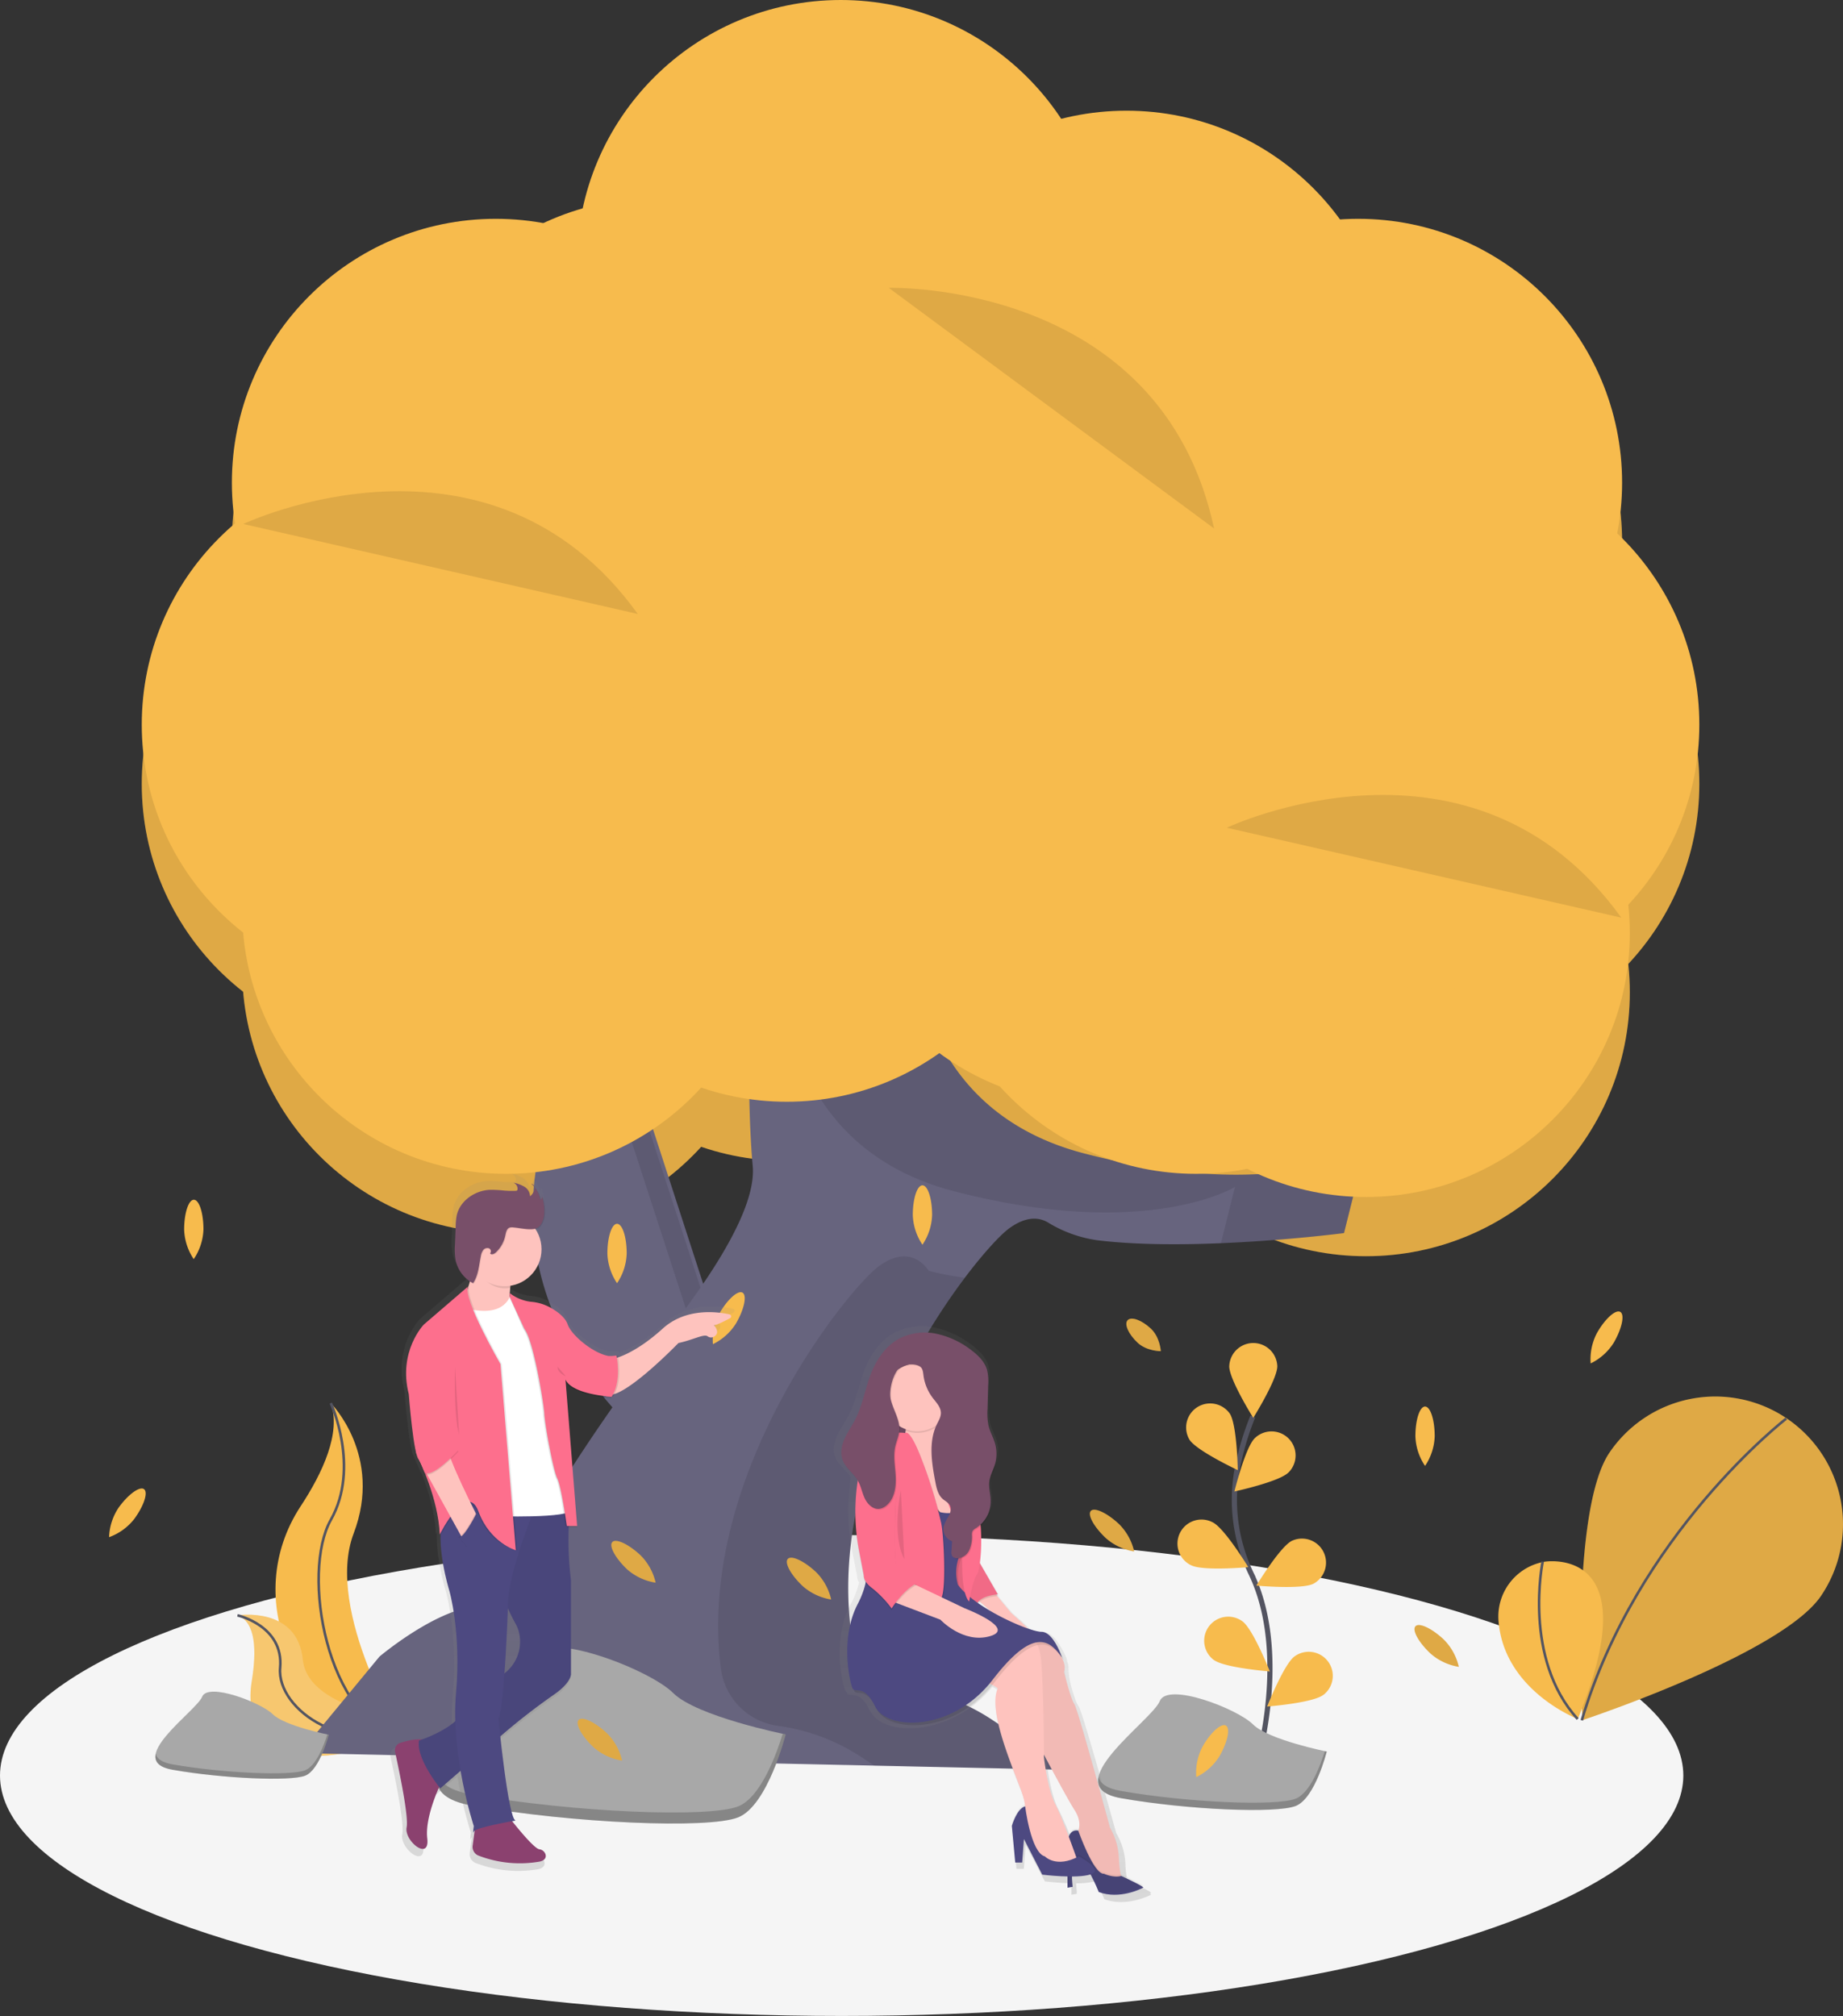 <svg id="d81e78e1-f63d-4ea6-9fcf-b3ab98c83148" data-name="Layer 1" xmlns="http://www.w3.org/2000/svg" xmlns:xlink="http://www.w3.org/1999/xlink" width="714" height="781.11" viewBox="0 0 714 781.11"><rect x="0" y="0" width="714" height="781.11" fill="#333333" stroke="none"/><defs><linearGradient id="e1b2c35b-28d2-42eb-875b-c331214b47e5" x1="577.13" y1="784.33" x2="577.13" y2="514.2" gradientTransform="matrix(-1, 0, 0, 1, 1038, 0)" gradientUnits="userSpaceOnUse"><stop offset="0" stop-color="gray" stop-opacity="0.25"/><stop offset="0.54" stop-color="gray" stop-opacity="0.12"/><stop offset="1" stop-color="gray" stop-opacity="0.1"/></linearGradient><linearGradient id="940c82bc-8e2d-491e-9ec2-1864e3317b1e" x1="410.55" y1="796.41" x2="410.55" y2="573.19" xlink:href="#e1b2c35b-28d2-42eb-875b-c331214b47e5"/></defs><title>romantic getaway</title><circle cx="196.05" cy="375.52" r="102.23" fill="#f7bb4d"/><circle cx="304.77" cy="347.59" r="102.23" fill="#f7bb4d"/><circle cx="424.45" cy="348.59" r="102.23" fill="#f7bb4d"/><circle cx="463.35" cy="375.52" r="102.23" fill="#f7bb4d"/><circle cx="529.18" cy="384.5" r="102.23" fill="#f7bb4d"/><circle cx="556.11" cy="303.71" r="102.23" fill="#f7bb4d"/><circle cx="526.19" cy="209.95" r="102.23" fill="#f7bb4d"/><circle cx="469.34" cy="209.95" r="102.23" fill="#f7bb4d"/><circle cx="436.42" cy="168.06" r="102.23" fill="#f7bb4d"/><circle cx="352.64" cy="213.94" r="102.23" fill="#f7bb4d"/><circle cx="157.15" cy="303.71" r="102.23" fill="#f7bb4d"/><circle cx="216" cy="252.84" r="102.23" fill="#f7bb4d"/><circle cx="253.9" cy="201.97" r="102.23" fill="#f7bb4d"/><circle cx="325.71" cy="125.17" r="102.23" fill="#f7bb4d"/><circle cx="192.06" cy="209.95" r="102.23" fill="#f7bb4d"/><g opacity="0.1"><circle cx="196.05" cy="375.52" r="102.23"/><circle cx="304.77" cy="347.59" r="102.23"/><circle cx="424.45" cy="348.59" r="102.23"/><circle cx="463.35" cy="375.52" r="102.23"/><circle cx="529.18" cy="384.5" r="102.23"/><circle cx="556.11" cy="303.71" r="102.23"/><circle cx="526.19" cy="209.95" r="102.23"/><circle cx="469.34" cy="209.95" r="102.23"/><circle cx="436.42" cy="168.06" r="102.23"/><circle cx="352.64" cy="213.94" r="102.23"/><circle cx="157.15" cy="303.71" r="102.23"/><circle cx="216" cy="252.84" r="102.23"/><circle cx="253.9" cy="201.97" r="102.23"/><circle cx="325.71" cy="125.17" r="102.23"/><circle cx="192.06" cy="209.95" r="102.23"/></g><path d="M489.54,614.12S427,561.58,458,486.79l30.92-11.58L522.44,578.5Z" transform="translate(-243 -59.45)" fill="#67647e"/><path d="M486.21,471.65l-7.4,2.77,32.94,101.41L483,606.95c2.38,2.37,3.86,3.61,3.86,3.61l32.9-35.62Z" transform="translate(-243 -59.45)" opacity="0.1"/><ellipse cx="326.07" cy="687.94" rx="326.07" ry="93.16" fill="#f5f5f5"/><path d="M371.16,603.1s20.33,20.33,8.85,50.5,19.67,80.33,19.67,80.33l-1-.16c-41.75-7.37-62.5-55.12-39.28-90.6C368.09,630,375.17,614.52,371.16,603.1Z" transform="translate(-243 -59.45)" fill="#f7bb4d"/><path d="M371.16,603.1s11.48,24.92,0,45.25-2,77.38,28.53,85.58" transform="translate(-243 -59.45)" fill="none" stroke="#535461" stroke-miterlimit="10"/><path d="M335,685.33s23.2-3.69,25.31,17.1,44.61,23.67,44.61,23.67l-.8.53c-35.09,23-68.63,14.67-63.57-15.91C342.39,699.35,342.23,687.93,335,685.33Z" transform="translate(-243 -59.45)" fill="#f7bb4d"/><path d="M335,685.33s23.2-3.69,25.31,17.1,44.61,23.67,44.61,23.67l-.8.53c-35.09,23-68.63,14.67-63.57-15.91C342.39,699.35,342.23,687.93,335,685.33Z" transform="translate(-243 -59.45)" fill="#f5f5f5" opacity="0.2"/><path d="M335,685.33s18,4,16.53,20.33,26.74,36,53.39,20.44" transform="translate(-243 -59.45)" fill="none" stroke="#535461" stroke-miterlimit="10"/><path d="M771.81,504.71l-8.12,32.5s-57.37,7.48-95.62,2.78A49.72,49.72,0,0,1,649,533.11c-3.23-1.91-8.33-2.74-15.3,2.48-11.94,9-70.54,81-61.05,155.7a25.82,25.82,0,0,0,22.17,22.24h0a77.86,77.86,0,0,1,32.67,12.36l29,19.31-297.35-6.5L390,701.32s21.12-17.87,37.37-19.5c4.74-.47,8.65-4.82,11.81-10.73,18.51-34.65,40.65-67.23,64.65-98.34,17.48-22.66,32.15-46.54,30.78-61.54-3.25-35.75,0-94.24,0-94.24l61.74-8.12s-8.12,78,66.62,97.49S771.81,504.71,771.81,504.71Z" transform="translate(-243 -59.45)" fill="#67647e"/><g opacity="0.1"><path d="M721.44,519.34S687.31,540.46,612.57,521,546,423.47,546,423.47L534.19,425c.22-5,.39-8,.39-8l61.74-8.12s-8.12,78,66.62,97.49,108.87-1.62,108.87-1.62l-8.12,32.5s-21.92,2.86-47.7,3.93Z" transform="translate(-243 -59.45)"/><path d="M577.11,740.51a77.86,77.86,0,0,0-32.67-12.36h0A25.78,25.78,0,0,1,522.28,706c-9.54-74.7,49.09-146.83,61-155.79,13-9.75,19.5,1.62,19.5,1.62a104.61,104.61,0,0,0,14,2.67c-21.06,28-51.19,81.71-44.14,136.87a25.78,25.78,0,0,0,22.16,22.15h0a77.86,77.86,0,0,1,32.67,12.36l29,19.31-74.76-1.63Z" transform="translate(-243 -59.45)"/></g><path d="M730.13,742.18s12.35-41.93-2.32-72.8a66.23,66.23,0,0,1-5.36-41.55,111.39,111.39,0,0,1,5.88-19.5" transform="translate(-243 -59.45)" fill="none" stroke="#535461" stroke-miterlimit="10" stroke-width="2"/><path d="M719.22,588.82c0,5.14,9.31,20,9.31,20s9.31-14.9,9.31-20a9.31,9.31,0,0,0-18.61,0Z" transform="translate(-243 -59.45)" fill="#f7bb4d"/><path d="M703.83,617.29c2.79,4.31,18.7,11.77,18.7,11.77s-.29-17.57-3.08-21.88a9.31,9.31,0,0,0-15.62,10.11Z" transform="translate(-243 -59.45)" fill="#f7bb4d"/><path d="M704.51,665.94c4.59,2.31,22.09.72,22.09.72s-9.12-15-13.71-17.33a9.31,9.31,0,1,0-8.38,16.62Z" transform="translate(-243 -59.45)" fill="#f7bb4d"/><path d="M713.3,702.63c4.13,3.06,21.65,4.44,21.65,4.44s-6.45-16.34-10.58-19.4a9.31,9.31,0,1,0-11.07,15Z" transform="translate(-243 -59.45)" fill="#f7bb4d"/><path d="M742.08,630.05c-3.69,3.58-20.86,7.29-20.86,7.29s4.21-17.06,7.89-20.64a9.31,9.31,0,0,1,13,13.35Z" transform="translate(-243 -59.45)" fill="#f7bb4d"/><path d="M751.82,673.09c-4.59,2.31-22.09.72-22.09.72s9.12-15,13.71-17.33a9.31,9.31,0,0,1,8.38,16.62Z" transform="translate(-243 -59.45)" fill="#f7bb4d"/><path d="M755.55,716.23c-4.13,3.06-21.65,4.44-21.65,4.44s6.45-16.34,10.58-19.4a9.31,9.31,0,1,1,11.07,15Z" transform="translate(-243 -59.45)" fill="#f7bb4d"/><path d="M757,738.1s-22.57-4.51-28.59-10.53-33.1-16.55-36.11-9-40.62,33.1-15,37.62,60.18,6,67.71,3S757,738.1,757,738.1Z" transform="translate(-243 -59.45)" fill="#a8a8a8"/><path d="M677.26,753.36c25.58,4.51,60.18,6,67.71,3,5.73-2.29,9.71-13.3,11.28-18.43l.75.16s-4.51,18.06-12,21.06-42.13,1.5-67.71-3c-7.38-1.3-9.49-4.36-8.7-8.24C669.19,750.45,671.76,752.4,677.26,753.36Z" transform="translate(-243 -59.45)" opacity="0.2"/><path d="M547.38,731.46s-34.43-6.89-43.62-16.07-50.5-25.25-55.09-13.77-62,50.5-23,57.39,91.82,9.18,103.3,4.59S547.38,731.46,547.38,731.46Z" transform="translate(-243 -59.45)" fill="#a8a8a8"/><path d="M425.72,754.74c39,6.89,91.82,9.18,103.3,4.59,8.74-3.5,14.82-20.3,17.22-28.11l1.15.24S540.5,759,529,763.6s-64.28,2.3-103.3-4.59c-11.27-2-14.49-6.66-13.27-12.56C413.41,750.3,417.33,753.27,425.72,754.74Z" transform="translate(-243 -59.45)" opacity="0.2"/><path d="M314.34,535.8a21.82,21.82,0,0,0,3.71,11.51,21.82,21.82,0,0,0,3.77-11.49c0-6.35-1.64-11.5-3.71-11.51S314.36,529.45,314.34,535.8Z" transform="translate(-243 -59.45)" fill="#f7bb4d"/><path d="M596.63,530.22a21.82,21.82,0,0,0,3.74,11.5,21.82,21.82,0,0,0,3.74-11.5c0-6.35-1.67-11.5-3.74-11.5S596.63,523.87,596.63,530.22Z" transform="translate(-243 -59.45)" fill="#f7bb4d"/><path d="M289,643.54a21.82,21.82,0,0,0-3.74,11.5,21.82,21.82,0,0,0,9.79-7.1c3.74-5.14,5.41-10.29,3.74-11.5S292.71,638.41,289,643.54Z" transform="translate(-243 -59.45)" fill="#f7bb4d"/><path d="M408.44,583.33a21.82,21.82,0,0,0,3.74,11.5,21.82,21.82,0,0,0,3.74-11.5c0-6.35-1.67-11.5-3.74-11.5S408.44,577,408.44,583.33Z" transform="translate(-243 -59.45)" fill="#f7bb4d"/><path d="M478.31,545.13a21.82,21.82,0,0,0,3.74,11.5,21.82,21.82,0,0,0,3.74-11.5c0-6.35-1.67-11.5-3.74-11.5S478.31,538.78,478.31,545.13Z" transform="translate(-243 -59.45)" fill="#f7bb4d"/><path d="M521.66,568.42a21.82,21.82,0,0,0-2.47,11.84,21.82,21.82,0,0,0,9-8.12c3.16-5.51,4.26-10.81,2.47-11.84S524.82,562.91,521.66,568.42Z" transform="translate(-243 -59.45)" fill="#f7bb4d"/><path d="M861.71,575.88a21.82,21.82,0,0,0-2.47,11.84,21.82,21.82,0,0,0,9-8.12c3.16-5.51,4.26-10.81,2.47-11.84S864.86,570.36,861.71,575.88Z" transform="translate(-243 -59.45)" fill="#f7bb4d"/><path d="M708.92,736.12A21.82,21.82,0,0,0,706.45,748a21.82,21.82,0,0,0,9-8.12c3.16-5.51,4.26-10.81,2.47-11.84S712.08,730.61,708.92,736.12Z" transform="translate(-243 -59.45)" fill="#f7bb4d"/><path d="M554.05,674.06A21.82,21.82,0,0,0,565,679.19a21.82,21.82,0,0,0-5.83-10.59c-4.63-4.34-9.54-6.64-10.95-5.14S549.42,669.72,554.05,674.06Z" transform="translate(-243 -59.45)" fill="#f7bb4d"/><path d="M554.05,674.06A21.82,21.82,0,0,0,565,679.19a21.82,21.82,0,0,0-5.83-10.59c-4.63-4.34-9.54-6.64-10.95-5.14S549.42,669.72,554.05,674.06Z" transform="translate(-243 -59.45)" opacity="0.1"/><path d="M486,667.54A21.82,21.82,0,0,0,497,672.67a21.82,21.82,0,0,0-5.83-10.59c-4.63-4.34-9.54-6.64-10.95-5.14S481.41,663.19,486,667.54Z" transform="translate(-243 -59.45)" fill="#f7bb4d"/><path d="M486,667.54A21.82,21.82,0,0,0,497,672.67a21.82,21.82,0,0,0-5.83-10.59c-4.63-4.34-9.54-6.64-10.95-5.14S481.41,663.19,486,667.54Z" transform="translate(-243 -59.45)" opacity="0.1"/><path d="M473,736.48A21.82,21.82,0,0,0,484,741.61,21.82,21.82,0,0,0,478.12,731c-4.63-4.34-9.54-6.64-10.95-5.14S468.37,732.13,473,736.48Z" transform="translate(-243 -59.45)" fill="#f7bb4d"/><path d="M473,736.48A21.82,21.82,0,0,0,484,741.61,21.82,21.82,0,0,0,478.12,731c-4.63-4.34-9.54-6.64-10.95-5.14S468.37,732.13,473,736.48Z" transform="translate(-243 -59.45)" opacity="0.1"/><path d="M606.23,688a21.82,21.82,0,0,0,10.95,5.14,21.82,21.82,0,0,0-5.83-10.59c-4.63-4.34-9.54-6.64-10.95-5.14S601.59,683.69,606.23,688Z" transform="translate(-243 -59.45)" fill="#f7bb4d"/><path d="M606.23,688a21.82,21.82,0,0,0,10.95,5.14,21.82,21.82,0,0,0-5.83-10.59c-4.63-4.34-9.54-6.64-10.95-5.14S601.59,683.69,606.23,688Z" transform="translate(-243 -59.45)" opacity="0.1"/><path d="M791.34,615.93a21.82,21.82,0,0,0,3.74,11.5,21.82,21.82,0,0,0,3.74-11.5c0-6.35-1.67-11.5-3.74-11.5S791.34,609.58,791.34,615.93Z" transform="translate(-243 -59.45)" fill="#f7bb4d"/><path d="M671.44,655.43a21.82,21.82,0,0,0,10.95,5.14A21.82,21.82,0,0,0,676.56,650c-4.63-4.34-9.54-6.64-10.95-5.14S666.81,651.08,671.44,655.43Z" transform="translate(-243 -59.45)" fill="#f7bb4d"/><path d="M671.44,655.43a21.82,21.82,0,0,0,10.95,5.14A21.82,21.82,0,0,0,676.56,650c-4.63-4.34-9.54-6.64-10.95-5.14S666.81,651.08,671.44,655.43Z" transform="translate(-243 -59.45)" opacity="0.1"/><path d="M683.72,579.7c3.54,3.32,9,3.28,9,3.28s-.31-5.42-3.85-8.74-7.55-4.78-9-3.28S680.18,576.39,683.72,579.7Z" transform="translate(-243 -59.45)" fill="#f7bb4d"/><path d="M683.72,579.7c3.54,3.32,9,3.28,9,3.28s-.31-5.42-3.85-8.74-7.55-4.78-9-3.28S680.18,576.39,683.72,579.7Z" transform="translate(-243 -59.45)" opacity="0.1"/><path d="M797.21,700.14a21.82,21.82,0,0,0,10.95,5.14,21.82,21.82,0,0,0-5.83-10.59c-4.63-4.34-9.54-6.64-10.95-5.14S792.58,695.8,797.21,700.14Z" transform="translate(-243 -59.45)" fill="#f7bb4d"/><path d="M797.21,700.14a21.82,21.82,0,0,0,10.95,5.14,21.82,21.82,0,0,0-5.83-10.59c-4.63-4.34-9.54-6.64-10.95-5.14S792.58,695.8,797.21,700.14Z" transform="translate(-243 -59.45)" opacity="0.1"/><path d="M396.33,736.52c2.36-.78,5.87-1.68,8.67-1.36,2.64-1,8.87-3.48,13.11-7.21a94.56,94.56,0,0,1,.28-11.08c2.17-24.71-2.71-41-2.71-41s-3.84-12.42-3.42-22.73c-.25.47-.39.74-.39.74-.34-8.89-3.37-18.1-5.64-23.83L406,630l-2.59-6a5.22,5.22,0,0,1-.48-1.11l-.41-1,.12-.05-.12-.49h0c-1.62-6.85-2.86-23.11-2.86-23.11-4.34-17.1,6-27.69,6-27.69l17.51-15.07a2.22,2.22,0,0,0-.17.61l.15-.13c.25-.71.52-1.56.78-2.53a13.31,13.31,0,0,1-1.75-1.48,13.44,13.44,0,0,1-3.92-7,26.55,26.55,0,0,1-.26-6.35l.29-7.27a23.07,23.07,0,0,1,.43-4.24c1.32-5.78,7.23-9.81,13.16-10.06a48.09,48.09,0,0,1,5.65.3,38,38,0,0,0,4.59.1.83.83,0,0,0,.49-.13.72.72,0,0,0,.22-.5,2.5,2.5,0,0,0-.61-1.87,2.33,2.33,0,0,0-.79-.46l.42.1a2.31,2.31,0,0,0-.69-.37,13.42,13.42,0,0,1,4.37,1.58,5.64,5.64,0,0,1,1,.86,4.45,4.45,0,0,1,1.47,2.75,5.1,5.1,0,0,0,1.56-2.3,2.33,2.33,0,0,0,0-1.12l.3.39,0-.12a11.65,11.65,0,0,1,2.28,4.69,1.83,1.83,0,0,0,.41-1.35c.09.27.17.54.24.81a1.88,1.88,0,0,0,0-.54,18.56,18.56,0,0,1,.91,6.45c0,2.18-1,5.57-3.3,6.34l-.37.1a14.65,14.65,0,0,1-9.88,22.38q-.06.4-.11.83h-.09c-.06.59-.11,1.21-.15,1.86a12.49,12.49,0,0,0,1.92,1.55,15.87,15.87,0,0,0,6.41,2.12,19.08,19.08,0,0,1,7.71,2.29c2.79,1.56,5.88,3.84,6.85,6.61,1.62,4.62,10.5,11.79,16.46,12.66l2.12-.12.15,0v0l.52,0h.17v0l.54,0s.05.25.13.68c3-1,9.37-3.89,17.66-11.41,9.24-8.38,21.7-6.73,26.5-5.67a.82.82,0,0,1,.22,1.52c-1.94,1.07-5,2.62-6.36,2.79,0,0,2.91,3-.18,4.62a2.23,2.23,0,0,1-2.33-.23c-1.49-1.09-5.62,1.38-11.61,2.66,0,0-16.9,17.49-25.29,20.2a12.06,12.06,0,0,1-.64,1.11l-.52,0,0,0h-.07l-.06.55s-13-.69-17.28-5.42a6.79,6.79,0,0,1-.83-.88l4.53,57.07h0l0,.54h-3.34a125.79,125.79,0,0,0,.89,21v37.19s.17,3.28-6.63,8a254.2,254.2,0,0,0-20.59,16L436,734c1.25,11.38,3.87,32.59,6,33.39l-1.35.24c2.32,2.92,8.85,10.94,10.85,11.17,2.44.27,4.07,4.07,0,4.89a45.65,45.65,0,0,1-24.19-2.39,3.69,3.69,0,0,1-2.32-3.93l.79-6a.84.84,0,0,0-.35.37c-.54,1.63,0-2.17,0-2.17a169.86,169.86,0,0,1-5.25-21.91l-8.05,7-.44-.56c-2,4.49-5.51,13.66-4.71,20.38,1.09,9.23-9.23,1.09-8.14-4.34.88-4.39-3-23-4.57-30A3.09,3.09,0,0,1,396.33,736.52Z" transform="translate(-243 -59.45)" fill="url(#e1b2c35b-28d2-42eb-875b-c331214b47e5)"/><path d="M480.63,585.91s7.69-1.33,19.09-11.66c9-8.18,21.19-6.57,25.88-5.54a.8.8,0,0,1,.22,1.49c-1.89,1-4.84,2.55-6.21,2.73,0,0,2.84,2.94-.18,4.51a2.17,2.17,0,0,1-2.27-.22c-1.45-1.06-5.49,1.35-11.33,2.6,0,0-22.8,23.59-28.1,19.62Z" transform="translate(-243 -59.45)" fill="#fec3be"/><path d="M441.4,553.83s-2.12,9,0,15.38l-9.54,1.33-8.48-4.24v-5.57a38.23,38.23,0,0,0,2.92-18.29Z" transform="translate(-243 -59.45)" fill="#fec3be"/><path d="M414.36,749.21s-6.89,13.52-5.83,22.53-9,1.06-8-4.24c.86-4.29-3-22.46-4.46-29.24a3,3,0,0,1,2-3.52c3.19-1,8.52-2.34,11.2-.37C413.3,737.28,414.36,749.21,414.36,749.21Z" transform="translate(-243 -59.45)" fill="#8b416f"/><path d="M440.6,764.05s9,11.66,11.4,11.93,4,4,0,4.77a44.58,44.58,0,0,1-23.62-2.33,3.61,3.61,0,0,1-2.27-3.84l1.5-11.33Z" transform="translate(-243 -59.45)" fill="#8b416f"/><path d="M455.45,640.25l8.65,1.15a126.52,126.52,0,0,0,.1,30.39v36.32s.17,3.2-6.47,7.85a248.2,248.2,0,0,0-20.1,15.58l-24.06,20.84s-9.54-11.66-8.22-18.56c0,0,15.91-5,18-13.25,1.21-4.71,7.38-8.63,12.43-11.12a15.46,15.46,0,0,0,8.27-17.55,13.53,13.53,0,0,0-1.35-3.41c-4.24-7.42-10.34-24.12-10.34-24.12L444,642.11Z" transform="translate(-243 -59.45)" fill="#4d4981"/><path d="M455.45,640.25l8.65,1.15a126.52,126.52,0,0,0,.1,30.39v36.32s.17,3.2-6.47,7.85a248.2,248.2,0,0,0-20.1,15.58l-24.06,20.84s-9.54-11.66-8.22-18.56c0,0,15.91-5,18-13.25,1.21-4.71,7.38-8.63,12.43-11.12a15.46,15.46,0,0,0,8.27-17.55,13.53,13.53,0,0,0-1.35-3.41c-4.24-7.42-10.34-24.12-10.34-24.12L444,642.11Z" transform="translate(-243 -59.45)" opacity="0.05"/><path d="M442.72,764.85s-15.64,2.65-16.17,4.24,0-2.12,0-2.12-9-27.3-6.89-51.43-2.65-40-2.65-40-5.57-18-2.39-28.36,36.58-5.83,36.58-5.83-11.66,27.3-11.4,40.29c0,0-1.33,39.23-3.71,43.74C436.1,725.35,439.81,763.79,442.72,764.85Z" transform="translate(-243 -59.45)" fill="#4d4981"/><path d="M440.87,560.73s-1.59,9.81-17.5,5.57L434,646.88s30.75,1.06,30.49-2.65l-6.36-48.78Z" transform="translate(-243 -59.45)" fill="#fff"/><path d="M440.47,560.2a12.92,12.92,0,0,0,7.66,3.64,18.63,18.63,0,0,1,7.53,2.24c2.73,1.53,5.74,3.75,6.69,6.45,1.86,5.3,13.52,14,18.82,12.19l-1.86,15.91s-15.11-.8-17.76-6.63l4.51,56.73h-4s-2.12-15.38-3.71-18.56-4.77-20.68-5-24.92-4.24-28.63-7.69-32.87l-5.17-12.59Z" transform="translate(-243 -59.45)" opacity="0.1"/><path d="M440.47,561a16.41,16.41,0,0,0,8.19,3.37,18.63,18.63,0,0,1,7.53,2.24c2.73,1.53,5.74,3.75,6.69,6.45,1.86,5.3,13.52,14,18.82,12.19l-1.86,15.91s-15.11-.8-17.76-6.63l4.51,56.73h-4s-2.12-15.38-3.71-18.56-4.77-20.68-5-24.92-4.24-28.63-7.69-32.87l-5.7-12.33Z" transform="translate(-243 -59.45)" opacity="0.1"/><path d="M440.47,560.46a16.41,16.41,0,0,0,8.19,3.37,18.63,18.63,0,0,1,7.53,2.24c2.73,1.53,5.74,3.75,6.69,6.45,1.86,5.3,13.52,14,18.82,12.19l-1.86,15.91s-15.11-.8-17.76-6.63l4.51,56.73h-4s-2.12-15.38-3.71-18.56-4.77-20.68-5-24.92-4.24-28.63-7.69-32.87l-5.7-12.33Z" transform="translate(-243 -59.45)" fill="#fd6f8d"/><path d="M427,550.25c.35-2.51-.34-4.08-.66-7l15.11,11.4s-.36,1.54-.64,3.79a14.41,14.41,0,0,1-2.28.18C433.21,558.6,429.44,554.5,427,550.25Z" transform="translate(-243 -59.45)" opacity="0.1"/><circle cx="195.48" cy="484.05" r="14.31" fill="#fec3be"/><path d="M454.11,529.46a18.12,18.12,0,0,0-1.16-7.08,1.77,1.77,0,0,1-.3,2.29,11.34,11.34,0,0,0-3.6-6.37,2,2,0,0,1,1.29,2.43,5.53,5.53,0,0,1-1.77,2.49,4.44,4.44,0,0,0-2.18-3.76,13.1,13.1,0,0,0-4.26-1.55,2.47,2.47,0,0,1,1.64,2.54.71.71,0,0,1-.21.49.81.81,0,0,1-.48.13,37.1,37.1,0,0,1-4.48-.1,47,47,0,0,0-5.52-.29c-5.79.24-11.56,4.18-12.85,9.83a22.53,22.53,0,0,0-.42,4.14l-.28,7.09a25.92,25.92,0,0,0,.25,6.2,13.14,13.14,0,0,0,6.75,8.92c2.08-3,2.26-6.89,3-10.48a5.3,5.3,0,0,1,.9-2.32,2,2,0,0,1,2.22-.75,1.27,1.27,0,0,1,.47,2c.56.68,1.66.17,2.29-.43A12.38,12.38,0,0,0,439,538.5c.26-1.24.52-2.76,1.71-3.17a3.22,3.22,0,0,1,1.28-.09c2.52.17,6.47,1.22,8.92.42C453.16,534.91,454.11,531.59,454.11,529.46Z" transform="translate(-243 -59.45)" opacity="0.1"/><path d="M453.84,529.2a18.12,18.12,0,0,0-1.16-7.08,1.77,1.77,0,0,1-.3,2.29,11.34,11.34,0,0,0-3.6-6.37,2,2,0,0,1,1.29,2.43A5.53,5.53,0,0,1,448.3,523a4.44,4.44,0,0,0-2.18-3.76,13.1,13.1,0,0,0-4.26-1.55,2.47,2.47,0,0,1,1.64,2.54.71.71,0,0,1-.21.49.81.81,0,0,1-.48.13,37.1,37.1,0,0,1-4.48-.1,47,47,0,0,0-5.52-.29c-5.79.24-11.56,4.18-12.85,9.83a22.53,22.53,0,0,0-.42,4.14l-.28,7.09a25.92,25.92,0,0,0,.25,6.2,13.14,13.14,0,0,0,6.75,8.92c2.08-3,2.26-6.89,3-10.48a5.3,5.3,0,0,1,.9-2.32,2,2,0,0,1,2.22-.75,1.27,1.27,0,0,1,.47,2c.56.68,1.66.17,2.29-.43a12.38,12.38,0,0,0,3.59-6.41c.26-1.24.52-2.76,1.71-3.17a3.22,3.22,0,0,1,1.28-.09c2.52.17,6.47,1.22,8.92.42C452.9,534.64,453.84,531.33,453.84,529.2Z" transform="translate(-243 -59.45)" fill="#784f69"/><path d="M482.36,584.72s2.12,9.81-1.86,15.91l-2.25-.18,1.23-15.55Z" transform="translate(-243 -59.45)" opacity="0.1"/><path d="M481.83,584.72s2.12,9.81-1.86,15.91l-2.25-.18,1.23-15.55Z" transform="translate(-243 -59.45)" fill="#fd6f8d"/><path d="M424.83,557.94l-17.1,14.71s-10.07,10.34-5.83,27c0,0,1.86,24.39,4,25.45,0,0,7.42,14.85,8,28.89,0,0,9.94-20,14.45-7.82s15,13.92,15,13.92L437.42,588S422.71,562.45,424.83,557.94Z" transform="translate(-243 -59.45)" opacity="0.1"/><path d="M424.3,557.94l-17.1,14.71s-10.07,10.34-5.83,27c0,0,1.86,24.39,4,25.45,0,0,7.42,14.85,8,28.89,0,0,10.47-21.07,15-8.88s14.45,15,14.45,15L436.89,588S422.18,562.45,424.3,557.94Z" transform="translate(-243 -59.45)" fill="#fd6f8d"/><path d="M416.48,620.11s-4.24-2.92-11.13,5l17,30.75,5.7-8.62S415.95,623.55,416.48,620.11Z" transform="translate(-243 -59.45)" fill="#fec3be"/><path d="M420.59,621.83s-9.38,10.54-13,8.85l-3.39-7.89,12.72-5.46Z" transform="translate(-243 -59.45)" opacity="0.1"/><path d="M420.59,621.3s-9.38,10.54-13,8.85l-3.39-7.89,12.72-5.46Z" transform="translate(-243 -59.45)" fill="#fd6f8d"/><path d="M427.44,645.28s-4.46,9.15-6.85,9.68l3.45,4,5-9.54Z" transform="translate(-243 -59.45)" opacity="0.1"/><path d="M427.7,645.55s-4.46,9.15-6.85,9.68l3.45,4,5-9.54Z" transform="translate(-243 -59.45)" fill="#4d4981"/><path d="M419.26,589s-.53,19.09,1.59,26.24" transform="translate(-243 -59.45)" opacity="0.1"/><path d="M462.21,592.67S459,591.61,459,589" transform="translate(-243 -59.45)" opacity="0.1"/><path d="M566.48,623.77c1.2,3.17,4.38,5.22,6.14,8.14a79.51,79.51,0,0,0-1,13.52,78.52,78.52,0,0,0,1.46,14.72l2,10.07a3.85,3.85,0,0,0,.73,2.35,33.69,33.69,0,0,1-3.21,8.36c-7.45,13.82-3.19,31.45-2.13,33.52a1.13,1.13,0,0,0,.49.51,4.78,4.78,0,0,0,.22.52c.9,1.76,3.6-1,7.23,3.91a25.21,25.21,0,0,1,1.28,2.31,7.49,7.49,0,0,0,.9,1.39c5,8.86,30.38,9.72,46.87-10.06a12.89,12.89,0,0,1,2.23,1.42c-3.9,8.29,5,28.68,9.22,39.74a28.34,28.34,0,0,1,1.83,6.42c-3.39.94-5.37,7.75-5.37,7.75l.05.52-.05.17,1.42,14.51h2.84l.71-9.33,7.45,14.17s5,.63,10.28.73v4.45l2.13-.35s0-.25-.08-.68h.08s-.21-1.52-.28-3.4a28.45,28.45,0,0,0,7.55-.83,73,73,0,0,1,3.37,7c8.51,3.11,17.38-1.38,18.08-1.73.12-.06-.06-.23-.44-.48l.44-.21c.71-.35-8.91-4.65-8.91-4.65l-.2,0a34.26,34.26,0,0,1-.82-6.8,25.62,25.62,0,0,0-3.55-11.75s-13.12-47.34-14.54-49.07l-.15-.21-.05-.09-.11-.19-.06-.12-.11-.21-.07-.14-.11-.24-.07-.15L660,719l-.06-.14-.18-.46h0l-.19-.51-.06-.18-.13-.36-.07-.22-.12-.35-.08-.23-.12-.37-.07-.23-.13-.4-.06-.2-.18-.59h0l-.19-.61-.06-.2-.12-.42-.07-.23-.11-.37-.07-.24-.1-.36,0-.15a25.39,25.39,0,0,1-.87-6.13c0-.06,0-.12,0-.19s0-.15,0-.22,0-.22,0-.33,0-.14,0-.21-.05-.24-.08-.36l0-.17a9.14,9.14,0,0,0-.37-1.08l-.08-.18-.16-.36-.11-.21-.17-.33-.09-.17q.38.49.74,1a28.88,28.88,0,0,0-3.54-7c-1.42-2.23-3.3-4.23-5.51-4.23a20.3,20.3,0,0,1-5.38-1.25c-3-2.94-7-6.35-7-6.35l-5.52-6.55h.2l-.39-.66.39,0-7.33-12.43a71.64,71.64,0,0,0,.34-14.73,12.63,12.63,0,0,0,4.44-9.59c0-2.56-.87-5.11-.57-7.65s1.62-4.65,2.33-7a14.49,14.49,0,0,0,0-8.21c-.71-2.44-2.07-4.69-2.67-7.16a24.54,24.54,0,0,1-.39-6.49l.27-9.57a18.82,18.82,0,0,0-.48-6,12.89,12.89,0,0,0-3.66-5.5,27,27,0,0,0-3.26-2.72,35.76,35.76,0,0,0-14.09-6.39,23.39,23.39,0,0,0-15.23,2c-5.58,3-9.32,8.47-11.58,14.26s-3.31,12.3-6.28,17.92c-1.35,2.56-3.1,4.92-4.3,7.56S565.45,621.07,566.48,623.77ZM606,644.45l-.3-.07-.12-.45Zm20.92,39.46c-1.79-1-3.55-2.08-5.2-3.2a4.65,4.65,0,0,1,.65-.63C623.62,681.09,625.3,682.48,626.93,683.91Zm35.61,86.66-.12-.32c-2.3-.39-3.42,1-4,2.72a131.91,131.91,0,0,0-5.38-12.55c-3.19-5.87-4.61-18.66-4.61-18.66s0-.27,0-.77c4.08,7.5,10,18.18,12.41,21.85C663.12,766.21,663,768.89,662.54,770.57Z" transform="translate(-243 -59.45)" fill="url(#940c82bc-8e2d-491e-9ec2-1864e3317b1e)"/><rect x="598.38" y="653.78" width="23.27" height="27.65" transform="translate(977.02 1275.77) rotate(-180)" fill="#fd6f8d"/><rect x="598.38" y="653.78" width="23.27" height="27.65" transform="translate(977.02 1275.77) rotate(-180)" opacity="0.1"/><path d="M626.87,674.86l7.76,9.44s14.58,12.85,8.43,9.78c-2-1-9.1-3-12.14-6.41a121.73,121.73,0,0,0-10.12-9.1Z" transform="translate(-243 -59.45)" fill="#fec3be"/><path d="M620.46,662l9.1,15.85s-6.74.34-8.09,3.71-4.72-9.78-4.72-9.78Z" transform="translate(-243 -59.45)" opacity="0.1"/><path d="M620.46,661.37l9.1,15.85s-6.74.34-8.09,3.71-4.72-9.78-4.72-9.78Z" transform="translate(-243 -59.45)" fill="#fd6f8d"/><path d="M620.46,661.37l9.1,15.85s-6.74.34-8.09,3.71-4.72-9.78-4.72-9.78Z" transform="translate(-243 -59.45)" opacity="0.05"/><path d="M604.84,582.09a10,10,0,0,1,2.65,1.54l3.77,2.74c2,1.48,4.14,3,5.27,5.29,1.49,3,1,6.56,0,9.74s-2.33,6.32-2.45,9.65c-.08,2.07.34,4.19-.13,6.21a9.69,9.69,0,0,1-3.94,5.48,26,26,0,0,1-6.18,3C600.47,627,597,628.2,593.36,628a14.45,14.45,0,0,1-11.82-7.63,3.08,3.08,0,0,1-.45-1.56,4.59,4.59,0,0,1,.89-1.95c1.7-2.86,1.16-6.45.67-9.73-.64-4.33-1.08-8.8-.06-13.05.91-3.76,3.47-8.35,7.28-9.85a35.22,35.22,0,0,1,6.09-1.37C598.66,582.33,602.13,581.2,604.84,582.09Z" transform="translate(-243 -59.45)" fill="#784f69"/><path d="M604.84,582.09a10,10,0,0,1,2.65,1.54l3.77,2.74c2,1.48,4.14,3,5.27,5.29,1.49,3,1,6.56,0,9.74s-2.33,6.32-2.45,9.65c-.08,2.07.34,4.19-.13,6.21a9.69,9.69,0,0,1-3.94,5.48,26,26,0,0,1-6.18,3C600.47,627,597,628.2,593.36,628a14.45,14.45,0,0,1-11.82-7.63,3.08,3.08,0,0,1-.45-1.56,4.59,4.59,0,0,1,.89-1.95c1.7-2.86,1.16-6.45.67-9.73-.64-4.33-1.08-8.8-.06-13.05.91-3.76,3.47-8.35,7.28-9.85a35.22,35.22,0,0,1,6.09-1.37C598.66,582.33,602.13,581.2,604.84,582.09Z" transform="translate(-243 -59.45)" opacity="0.1"/><path d="M647.78,694.08s9.44,7.76,7.42,13.15c0,0,2.7,10.79,4,12.48s13.82,47.88,13.82,47.88A25.44,25.44,0,0,1,676.44,779c.34,6.74,1,10.79,5.39,10.12h-9.78L665,784.1l-4-9.1-1-4.72s3-3.71-.67-9.44-15.85-29-15.85-29l-6.74-21.92-5.39-9.1Z" transform="translate(-243 -59.45)" fill="#fec3be"/><path d="M647.78,694.08s7.53,6.18,7.7,11.35a25.36,25.36,0,0,0,.83,6c.9,3.23,2.15,7.31,2.93,8.29,1.35,1.69,13.82,47.88,13.82,47.88A25.44,25.44,0,0,1,676.44,779c.34,6.74,1,10.79,5.39,10.12h-9.78L665,784.1l-4-9.1-1-4.72s3-3.71-.67-9.44-15.85-29-15.85-29l-6.74-21.92-5.39-9.1Z" transform="translate(-243 -59.45)" opacity="0.05"/><path d="M670.7,785.45s3.61,1.72,6.7.86c0,0,9.15,4.2,8.48,4.54s-9.1,4.72-17.2,1.69c0,0-5.15-12.92-8.31-12.36s-1.81,10.34-1.81,10.34l-2,.34V776s-.79-8.13,4.16-7.27C660.7,768.74,666.66,785.79,670.7,785.45Z" transform="translate(-243 -59.45)" fill="#4d4981"/><path d="M670.7,784.78s3.61,1.72,6.7.86c0,0,9.15,4.2,8.48,4.54s-9.1,4.72-17.2,1.69c0,0-5.15-12.92-8.31-12.36s-1.81,10.34-1.81,10.34l-2,.34V775.34s-.79-8.13,4.16-7.27C660.7,768.07,666.66,785.12,670.7,784.78Z" transform="translate(-243 -59.45)" opacity="0.05"/><path d="M647.78,778s4.38,4.72,13.15,0c0,0,10.12,5.23,4.55,7s-18.71.08-18.71.08l-7.08-13.82-.67,9.1h-2.7L635,766.23s1.91-6.74,5.17-7.58C640.13,758.65,642.38,776.69,647.78,778Z" transform="translate(-243 -59.45)" opacity="0.05"/><path d="M670.7,785.45s3.61,1.72,6.7.86c0,0,9.15,4.2,8.48,4.54s-9.1,4.72-17.2,1.69c0,0-5.15-12.92-8.31-12.36s-1.81,10.34-1.81,10.34l-2,.34V776s-.79-8.13,4.16-7.27C660.7,768.74,666.66,785.79,670.7,785.45Z" transform="translate(-243 -59.45)" opacity="0.05"/><path d="M636.31,692.39s9.1-3,10.12,11.13,1,36.75,1,36.75,1.35,12.48,4.38,18.21,9.1,23.27,9.1,23.27-12.14,4-15.85-3.37a125.59,125.59,0,0,1-6.41-15.51c-.34-1,3.71.34-.34-10.45s-12.48-30.68-8.77-38.78c0,0-5.06-4.38-10.45-2S636.31,692.39,636.31,692.39Z" transform="translate(-243 -59.45)" fill="#fec3be"/><path d="M647.78,778.71s4.38,4.72,13.15,0c0,0,10.12,5.23,4.55,7s-18.71.08-18.71.08L639.68,772l-.67,9.1h-2.7L635,766.91s1.91-6.74,5.17-7.58C640.13,759.32,642.38,777.36,647.78,778.71Z" transform="translate(-243 -59.45)" fill="#4d4981"/><path d="M610.35,602.36s-6.41,14.84-3.71,21.92,10.12,18.21,10.12,18.21S613,654.29,606,643.84s-12.81-28-12.81-28,1.69-2,0-7.76Z" transform="translate(-243 -59.45)" fill="#fec3be"/><path d="M619.12,640.8s-2.62,11.78-19.46,2.14l-.78-.45C581.35,632,578,658.33,578,658.33s5.06,10.12-2,23.6-3,30.68-2,32.71,4.38-2,8.77,7.08,29.67,10.12,45.52-10.45,22.09-15.34,26.81-8.6c0,0-3.2-9.95-7.92-9.95s-25.63-9.1-32.37-18.21a17.31,17.31,0,0,1,1-12.14C618.78,656.31,622.49,641.14,619.12,640.8Z" transform="translate(-243 -59.45)" opacity="0.1"/><path d="M618.44,639.79s-2.62,11.78-19.46,2.14l-.78-.45C580.68,631,577.3,657.32,577.3,657.32s5.06,10.12-2,23.6-3,30.68-2,32.71,4.38-2,8.77,7.08,29.67,10.12,45.52-10.45,22.09-15.34,26.81-8.6c0,0-3.2-9.95-7.92-9.95s-25.63-9.1-32.37-18.21a17.31,17.31,0,0,1,1-12.14C618.1,655.3,621.81,640.13,618.44,639.79Z" transform="translate(-243 -59.45)" fill="#4d4981"/><path d="M594,615.37s1.52-2.22,5.9,8.91a180.82,180.82,0,0,1,8.09,26c1,4.72,2,26,0,29s-21.24-1.35-23.94-4.72-2.7-28.66-2.7-28.66Z" transform="translate(-243 -59.45)" opacity="0.1"/><path d="M593.66,614.7s1.52-2.22,5.9,8.91a180.82,180.82,0,0,1,8.09,26c1,4.72,2,26,0,29s-21.24-1.35-23.94-4.72-2.7-28.66-2.7-28.66Z" transform="translate(-243 -59.45)" fill="#fd6f8d"/><path d="M606.13,619.73a6.49,6.49,0,0,1,9.25,4c1.86,6.45,4.48,15.27,6.09,19.48,2.7,7.08,1.69,23.94,0,26.3s-3,10.45-3,10.45-3-2-2.7-16.52-16.19-40.22-9.61-43.67Z" transform="translate(-243 -59.45)" fill="#fd6f8d"/><path d="M594.84,672.16l21.92,10.45s20.23,7.76,9.78,10.79S607.31,687,607.31,687l-19.56-7.42Z" transform="translate(-243 -59.45)" fill="#fec3be"/><path d="M577.64,623.27l-.25.91a79.42,79.42,0,0,0-1.62,36.47l1.88,9.83s-.34,2.36,3.37,5.06a42.57,42.57,0,0,1,7.42,7.76s4.38-7.08,9.78-9.78c0,0-5.39-3.71-7.42-6.07s-.67-28-.67-28S580.34,613.49,577.64,623.27Z" transform="translate(-243 -59.45)" opacity="0.1"/><path d="M593.66,614.67s-13.32-1.85-16,7.92l-.25.91A79.42,79.42,0,0,0,575.76,660l1.88,9.83s-.34,2.36,3.37,5.06a42.57,42.57,0,0,1,7.42,7.76s4.38-7.08,9.78-9.78c0,0-5.39-3.71-7.42-6.07s-.67-28-.67-28Z" transform="translate(-243 -59.45)" fill="#fd6f8d"/><path d="M610.35,603a70.76,70.76,0,0,0-2.74,7.84,13.16,13.16,0,0,1-13.73,3,15.23,15.23,0,0,0-.73-5.11Z" transform="translate(-243 -59.45)" opacity="0.1"/><circle cx="355.38" cy="541.4" r="13.15" fill="#fec3be"/><path d="M599.87,589.38c.95.72,1.07,2.07,1.22,3.25a18.31,18.31,0,0,0,3.55,8.67c1.39,1.83,3.22,3.65,3.21,5.95,0,1.56-.89,3-1.57,4.37-3.27,6.8-2,14.81-.59,22.23.45,2.41,1,5,2.82,6.63.94.83,2.19,1.38,2.79,2.49.71,1.3.27,2.93-.43,4.25a16.4,16.4,0,0,0-1.95,4,5.11,5.11,0,0,0,3.26,5.72l-.24,3.87a3.06,3.06,0,0,0,.26,1.8,2.23,2.23,0,0,0,1.77.92,5.31,5.31,0,0,0,4.84-3.09,12.84,12.84,0,0,0,1.07-5.93,3.16,3.16,0,0,1,.25-1.55,3.5,3.5,0,0,1,1.31-1.12,12.42,12.42,0,0,0,5.69-10.46c0-2.5-.83-5-.54-7.47s1.54-4.54,2.22-6.85a14.5,14.5,0,0,0,0-8c-.68-2.39-2-4.57-2.54-7a24.56,24.56,0,0,1-.37-6.33l.26-9.34a18.83,18.83,0,0,0-.45-5.87c-1-3.22-3.54-5.68-6.24-7.68a33.6,33.6,0,0,0-13.4-6.24,21.73,21.73,0,0,0-14.48,1.94c-5.3,2.9-8.86,8.27-11,13.91s-3.15,12-6,17.48c-1.29,2.5-2.95,4.8-4.09,7.38s-1.73,5.55-.75,8.19c1.16,3.13,4.23,5.14,5.89,8,1.24,2.15,1.64,4.68,2.71,6.92s3.22,4.32,5.68,4a5.19,5.19,0,0,0,2.43-1.06c3.25-2.44,4-7,3.87-11s-1.07-8.18-.17-12.14c.46-2,1.36-3.91,1.54-6,.36-4.06-2.15-7.77-3.2-11.71-.92-3.44.37-9.09,2.73-12.13C593.06,588.12,597.88,587.88,599.87,589.38Z" transform="translate(-243 -59.45)" opacity="0.1"/><path d="M599.53,589c.95.72,1.07,2.07,1.22,3.25A18.31,18.31,0,0,0,604.3,601c1.39,1.83,3.22,3.65,3.21,5.95,0,1.56-.89,3-1.57,4.37-3.27,6.8-2,14.81-.59,22.23.45,2.41,1,5,2.82,6.63.94.83,2.19,1.38,2.79,2.49.71,1.3.27,2.93-.43,4.25a16.4,16.4,0,0,0-1.95,4,5.11,5.11,0,0,0,3.26,5.72l-.24,3.87a3.06,3.06,0,0,0,.26,1.8,2.23,2.23,0,0,0,1.77.92,5.31,5.31,0,0,0,4.84-3.09,12.84,12.84,0,0,0,1.07-5.93,3.16,3.16,0,0,1,.25-1.55,3.5,3.5,0,0,1,1.31-1.12A12.42,12.42,0,0,0,626.81,641c0-2.5-.83-5-.54-7.47s1.54-4.54,2.22-6.85a14.5,14.5,0,0,0,0-8c-.68-2.39-2-4.57-2.54-7a24.56,24.56,0,0,1-.37-6.33l.26-9.34a18.83,18.83,0,0,0-.45-5.87c-1-3.22-3.54-5.68-6.24-7.68a33.6,33.6,0,0,0-13.4-6.24,21.73,21.73,0,0,0-14.48,1.94c-5.3,2.9-8.86,8.27-11,13.91s-3.15,12-6,17.48c-1.29,2.5-2.95,4.8-4.09,7.38s-1.73,5.55-.75,8.19c1.16,3.13,4.23,5.14,5.89,8,1.24,2.15,1.64,4.68,2.71,6.92s3.22,4.32,5.68,4a5.19,5.19,0,0,0,2.43-1.06c3.25-2.44,4-7,3.87-11s-1.07-8.18-.17-12.14c.46-2,1.36-3.91,1.54-6,.36-4.06-2.15-7.77-3.2-11.71-.92-3.44.37-9.09,2.73-12.13C592.72,587.78,597.54,587.54,599.53,589Z" transform="translate(-243 -59.45)" fill="#784f69"/><path d="M592,636.92s-3.71,17.2,1.35,26.64" transform="translate(-243 -59.45)" opacity="0.1"/><path d="M866.53,622.27C851.2,644.9,856.1,725.92,856.1,725.92s77.05-25.51,92.38-48.13a49.49,49.49,0,0,0-81.95-55.51Z" transform="translate(-243 -59.45)" fill="#f7bb4d"/><path d="M866.53,622.27C851.2,644.9,856.1,725.92,856.1,725.92s77.05-25.51,92.38-48.13a49.49,49.49,0,0,0-81.95-55.51Z" transform="translate(-243 -59.45)" opacity="0.1"/><path d="M935,609.11S877.22,653.69,855.8,726" transform="translate(-243 -59.45)" fill="none" stroke="#535461" stroke-miterlimit="10"/><path d="M841.26,664.57s41-7,13,60.91c0,0-28.49-10.86-30.71-37.88a21.56,21.56,0,0,1,17.15-22.92Z" transform="translate(-243 -59.45)" fill="#f7bb4d"/><path d="M840.65,664.5s-7.81,37.56,13.56,61" transform="translate(-243 -59.45)" fill="none" stroke="#535461" stroke-miterlimit="10"/><path d="M370.37,731.59s-17.11-3.4-21.67-7.93-25.1-12.46-27.38-6.8-30.8,24.92-11.41,28.31,45.63,4.53,51.33,2.27S370.37,731.59,370.37,731.59Z" transform="translate(-243 -59.45)" fill="#a8a8a8"/><path d="M309.91,743.08c19.39,3.4,45.63,4.53,51.33,2.27,4.34-1.73,7.36-10,8.56-13.87l.57.12s-3.42,13.59-9.13,15.86-31.94,1.13-51.33-2.27c-5.6-1-7.2-3.28-6.6-6.2C303.8,740.88,305.75,742.35,309.91,743.08Z" transform="translate(-243 -59.45)" opacity="0.2"/><circle cx="196.05" cy="352.58" r="102.23" fill="#f7bb4d"/><circle cx="304.77" cy="324.65" r="102.23" fill="#f7bb4d"/><circle cx="424.45" cy="325.65" r="102.23" fill="#f7bb4d"/><circle cx="463.35" cy="352.58" r="102.23" fill="#f7bb4d"/><circle cx="529.18" cy="361.56" r="102.23" fill="#f7bb4d"/><circle cx="556.11" cy="280.77" r="102.23" fill="#f7bb4d"/><circle cx="526.19" cy="187.01" r="102.23" fill="#f7bb4d"/><circle cx="469.34" cy="187.01" r="102.23" fill="#f7bb4d"/><circle cx="436.42" cy="145.12" r="102.23" fill="#f7bb4d"/><circle cx="352.64" cy="191" r="102.23" fill="#f7bb4d"/><circle cx="157.15" cy="280.77" r="102.23" fill="#f7bb4d"/><circle cx="216" cy="229.9" r="102.23" fill="#f7bb4d"/><circle cx="253.9" cy="179.03" r="102.23" fill="#f7bb4d"/><circle cx="325.71" cy="102.23" r="102.23" fill="#f7bb4d"/><circle cx="192.06" cy="187.01" r="102.23" fill="#f7bb4d"/><path d="M337.27,262.47s95.21-45.15,152.82,34.87" transform="translate(-243 -59.45)" opacity="0.1"/><path d="M587.35,171s105.32-3.18,126,93.22" transform="translate(-243 -59.45)" opacity="0.1"/><path d="M718.28,380.16S813.49,335,871.1,415" transform="translate(-243 -59.45)" opacity="0.1"/></svg>